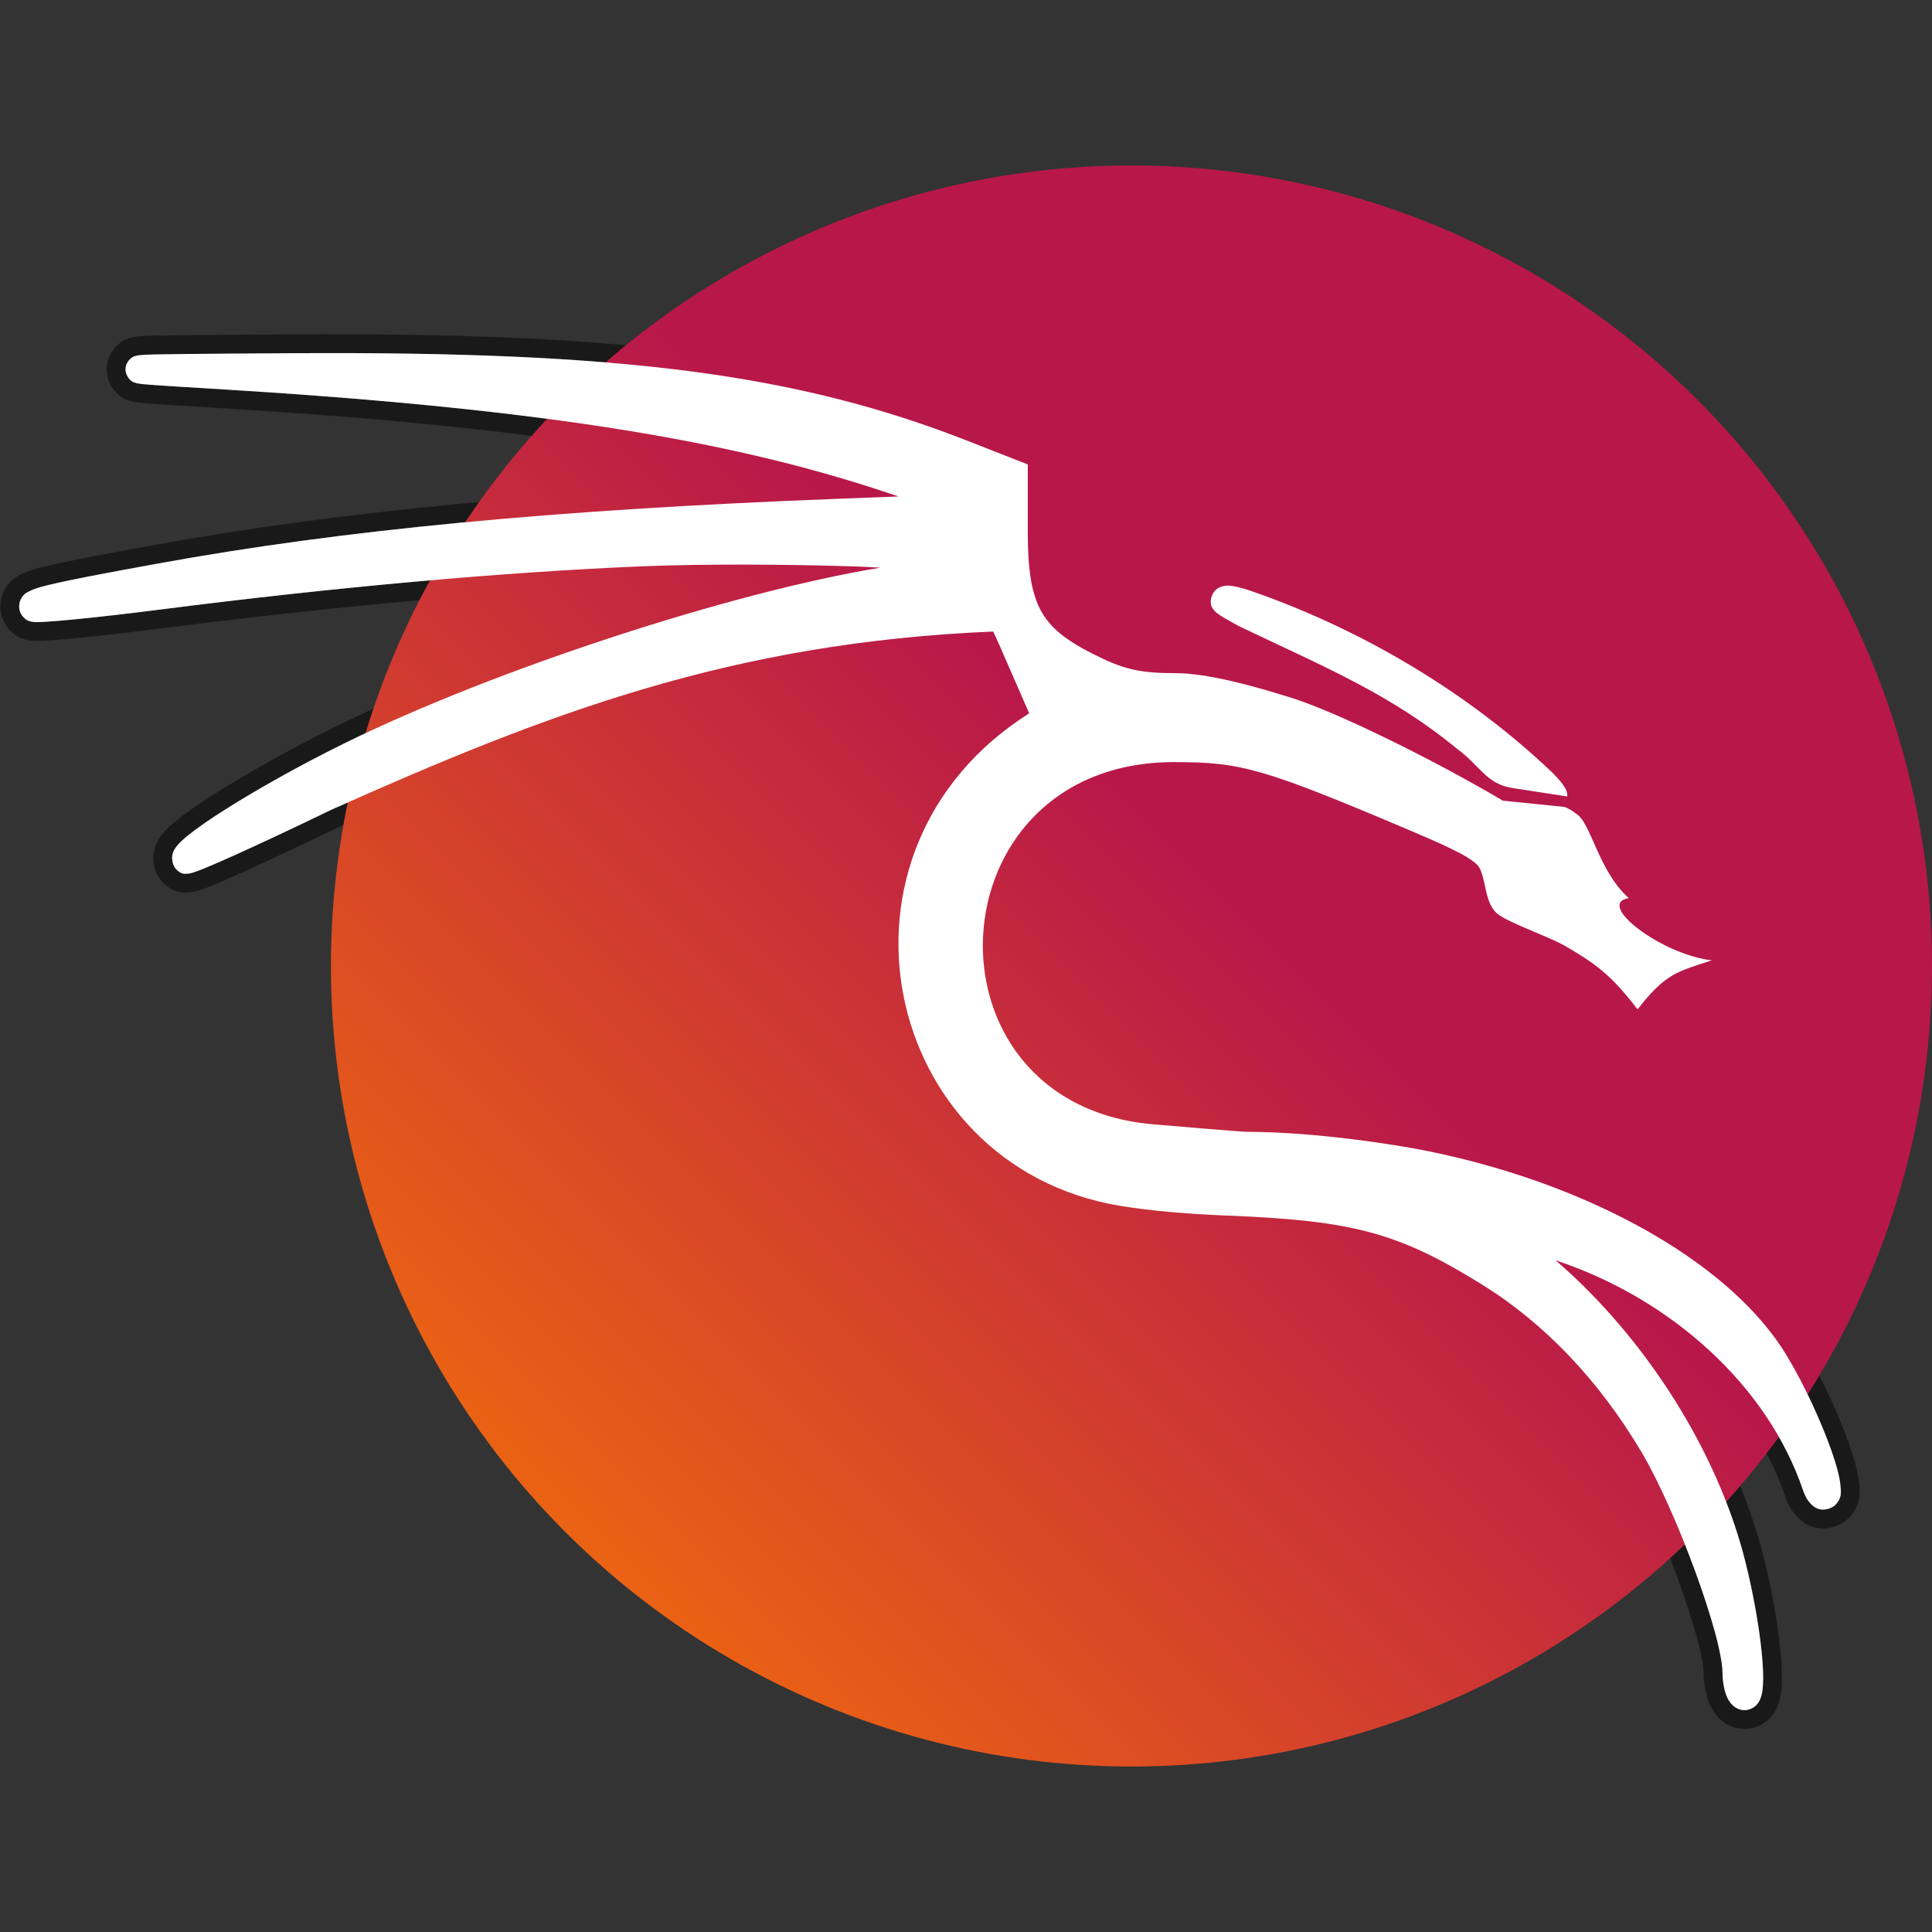 <svg version="1" viewBox="0 0 512 512" xmlns="http://www.w3.org/2000/svg" xmlns:xlink="http://www.w3.org/1999/xlink"><rect x="0" y="0" width="512" height="512" fill="#333333" stroke="none"/><defs><linearGradient id="a" x1="395.79" x2="37.881" y1="174.1" y2="532" gradientTransform="matrix(.658 0 0 .658 21.237 76.4)" gradientUnits="userSpaceOnUse"><stop stop-color="#b8174a" offset="0"/><stop stop-color="#fd7d00" offset="1"/></linearGradient><clipPath id="j"><rect width="384" height="384"/></clipPath></defs><g><path d="m342.33 184.96c-9.922-3.151-22.35-6.566-30.808-6.566-9.567 0-13.814-0.998-22.028-5.171-7.249-3.683-11.236-6.943-13.668-11.432-2.431-4.489-3.456-10.747-3.456-20.618v-18.09l-15.675-6.154c-45.534-17.875-92.045-23.866-179.29-23.323-12.392 0.077-21.694 0.136-28.251 0.207-6.557 0.071-10.141 0.124-11.977 0.296-0.23 0.021-0.433 0.041-0.717 0.093-0.142 0.026-0.299 0.055-0.564 0.14-0.265 0.084-0.631 0.056-1.491 0.882-0.43 0.413-1.057 1.267-1.131 2.438-0.074 1.17 0.48 2.179 0.902 2.665 0.845 0.971 1.244 0.948 1.514 1.052 0.54 0.207 0.715 0.21 0.941 0.25 0.903 0.161 1.893 0.235 3.517 0.36 3.247 0.249 8.521 0.566 15.573 0.989 83.521 5.008 135.39 12.985 178.58 27.316l3.826 1.27-16.177 0.622c-74.761 2.876-130.93 8.211-179.83 17.11-14.801 2.693-23.604 4.372-28.742 5.61-2.569 0.619-4.139 1.034-5.59 1.781-0.726 0.374-1.689 0.753-2.396 2.401-0.353 0.824-0.41 1.993-0.135 2.848 0.275 0.854 0.72 1.382 1.079 1.741 0.899 0.899 1.39 0.898 1.718 0.989 0.328 0.09 0.532 0.115 0.718 0.137 0.372 0.043 0.656 0.051 0.976 0.053 0.639 7e-3 1.38-0.024 2.295-0.076 1.83-0.105 4.319-0.311 7.344-0.603 6.051-0.584 14.22-1.51 23.097-2.643 46.563-5.942 90.247-9.869 127.09-11.431 16.832-0.714 39.842-0.579 58.557 0.06 2.048 0.07 3.216 0.2 5.148 0.282-39.105 6.397-102.56 27.042-142.49 46.783-11.546 5.709-22.876 12.087-31.172 17.349-4.148 2.631-7.521 4.961-9.897 6.907-1.188 0.973-2.117 1.804-2.906 2.814-0.395 0.505-0.8 1.034-1.082 2.027-0.282 0.994-0.098 2.988 1.029 4.115 1.365 1.365 2.27 1.103 2.715 1.101 0.445-2e-3 0.673-0.052 0.883-0.093 0.421-0.084 0.717-0.178 1.06-0.291 0.687-0.225 1.491-0.531 2.494-0.937 2.005-0.811 4.755-2.005 8.105-3.511 6.701-3.013 15.777-7.268 25.655-12.059 57.664-25.77 106.45-44.394 175.54-47.284 0.991 2.086 2.203 4.789 3.518 7.9l6.012 13.777c-57.414 36.301-39.365 119.9 23.995 130.5 8.337 1.362 17.83 2.176 28.749 2.609 33.211 1.319 45.168 4.57 67.234 18.249 16.572 10.274 30.973 25.354 42.322 44.458 4.496 7.568 9.968 19.986 14.212 31.585 2.122 5.799 3.95 11.412 5.233 16.121 1.283 4.709 1.978 8.653 1.983 10.389 7e-3 2.142 0.267 4.085 0.839 5.803 0.286 0.859 0.626 1.673 1.284 2.517 0.657 0.844 1.93 1.94 3.751 1.94 1.208 0 2.438-0.656 3.086-1.328 0.649-0.672 0.928-1.298 1.137-1.856 0.418-1.116 0.533-2.108 0.616-3.258 0.166-2.3 0.04-5.155-0.288-8.543-0.655-6.775-2.164-15.552-4.324-24.222-7.279-29.219-26.417-59.428-50.325-80.014 31.097 10.32 56.278 33.628 65.517 60.784 0.478 1.404 1.03 2.584 2.058 3.688 0.514 0.552 1.167 1.174 2.41 1.502 1.244 0.328 3.163-0.17 4.102-1.109 1.877-1.877 1.527-3.46 1.436-4.827-0.091-1.367-0.383-2.79-0.806-4.404-0.845-3.228-2.248-7.155-3.987-11.356-3.478-8.402-8.211-17.753-12.68-23.824-16.622-22.579-51.794-41.152-91.404-49.292-9.447-1.941-30.863-5.212-48.568-5.212-1.289 0-18.568-1.452-24.823-1.998-63.008-5.502-58.773-95.979 5.623-95.979 9.154 0 14.817 0.411 23.293 2.85 8.476 2.44 19.791 7.006 39.354 15.304 8.533 3.62 13.346 5.879 15.794 7.557 2.447 1.678 2.665 2.253 3.39 4.692 0.881 2.966 1.063 7.178 3.62 9.565 2.557 2.388 13.301 6.027 18.065 8.672 8.123 4.757 12.242 7.627 19.333 16.897 7.549-9.742 10.74-10.026 19.687-13.007-13.343-1.49-31.045-15.04-22.015-16.475-8.158-7.313-10.012-20.166-13.981-22.376-0.922-0.788-1.96-1.352-3.033-1.799l-16.351-1.657c-17.571-10.393-43.076-23.111-55.935-27.234zm73.026 26.113c0-1.35-0.396-1.875-0.676-2.374-0.281-0.499-0.574-0.902-0.905-1.321-0.662-0.838-1.478-1.717-2.469-2.712-22.417-21.291-50.202-37.67-78.946-47.774-2.129-0.741-3.866-1.271-5.422-1.534-0.778-0.132-1.466-0.26-2.577-0.063-0.555 0.099-1.304 0.284-2.111 0.983-0.807 0.699-1.389 2.046-1.389 3.049 0 1.364 0.472 1.861 0.705 2.19 0.233 0.329 0.397 0.483 0.535 0.614 0.277 0.264 0.465 0.399 0.665 0.544 0.401 0.29 0.822 0.557 1.343 0.873 1.042 0.633 2.447 1.425 4.173 2.364 22.383 10.718 40.059 17.891 57.909 32.574 6.105 4.461 7.656 9.285 14.689 10.365z" color="#000000" color-rendering="auto" dominant-baseline="auto" fill="#fff" image-rendering="auto" opacity=".5" shape-rendering="auto" solid-color="#000000" stroke="#000" stroke-width="10" style="font-feature-settings:normal;font-variant-alternates:normal;font-variant-caps:normal;font-variant-ligatures:normal;font-variant-numeric:normal;font-variant-position:normal;isolation:auto;mix-blend-mode:normal;shape-padding:0;text-decoration-color:#000000;text-decoration-line:none;text-decoration-style:solid;text-indent:0;text-orientation:mixed;text-transform:none;white-space:normal"/><circle cx="299.85" cy="256" r="212.15" fill="url(#a)" stroke-width=".943"/><path d="m342.33 184.96c-9.922-3.151-22.35-6.566-30.808-6.566-9.567 0-13.814-0.998-22.028-5.171-7.249-3.683-11.236-6.943-13.668-11.432-2.431-4.489-3.456-10.747-3.456-20.618v-18.09l-15.675-6.154c-45.534-17.875-92.045-23.866-179.29-23.323-12.392 0.077-21.694 0.136-28.251 0.207-6.557 0.071-10.141 0.124-11.977 0.296-0.23 0.022-0.433 0.041-0.717 0.094-0.142 0.026-0.299 0.055-0.564 0.14-0.265 0.084-0.631 0.056-1.491 0.882-0.43 0.413-1.057 1.267-1.131 2.438-0.074 1.17 0.48 2.179 0.902 2.665 0.845 0.971 1.244 0.948 1.514 1.052 0.54 0.207 0.715 0.21 0.941 0.25 0.903 0.161 1.893 0.235 3.517 0.36 3.247 0.249 8.521 0.566 15.573 0.989 83.521 5.008 135.39 12.985 178.58 27.316l3.826 1.27-16.177 0.622c-74.761 2.876-130.93 8.211-179.83 17.11-14.801 2.693-23.604 4.372-28.742 5.61-2.569 0.619-4.139 1.034-5.59 1.781-0.726 0.374-1.689 0.753-2.396 2.401-0.353 0.824-0.41 1.993-0.135 2.848 0.275 0.854 0.72 1.382 1.079 1.741 0.899 0.899 1.39 0.898 1.718 0.989 0.328 0.09 0.532 0.115 0.718 0.137 0.372 0.043 0.656 0.051 0.976 0.053 0.639 7e-3 1.38-0.024 2.295-0.076 1.83-0.105 4.319-0.311 7.344-0.603 6.051-0.584 14.22-1.51 23.097-2.643 46.563-5.942 90.247-9.869 127.09-11.431 16.832-0.714 39.842-0.579 58.557 0.06 2.048 0.07 3.216 0.2 5.148 0.282-39.105 6.397-102.56 27.042-142.49 46.783-11.546 5.709-22.876 12.087-31.172 17.349-4.148 2.631-7.521 4.961-9.897 6.907-1.188 0.973-2.117 1.804-2.906 2.814-0.395 0.505-0.8 1.034-1.082 2.027-0.282 0.994-0.098 2.988 1.029 4.115 1.365 1.365 2.27 1.103 2.715 1.101 0.445-2e-3 0.673-0.052 0.883-0.093 0.421-0.084 0.717-0.178 1.06-0.291 0.687-0.225 1.491-0.531 2.494-0.937 2.005-0.811 4.755-2.005 8.105-3.511 6.701-3.013 15.777-7.268 25.655-12.059 57.664-25.77 106.45-44.394 175.54-47.284 0.991 2.086 2.203 4.789 3.518 7.9l6.012 13.777c-57.414 36.301-39.365 119.9 23.995 130.5 8.337 1.362 17.83 2.176 28.749 2.609 33.211 1.319 45.168 4.57 67.234 18.249 16.572 10.274 30.973 25.354 42.322 44.458 4.496 7.568 9.968 19.986 14.212 31.585 2.122 5.799 3.95 11.412 5.233 16.121 1.283 4.709 1.978 8.653 1.983 10.389 7e-3 2.142 0.267 4.085 0.839 5.803 0.286 0.859 0.626 1.673 1.284 2.517 0.657 0.844 1.93 1.94 3.751 1.94 1.208 0 2.438-0.656 3.086-1.328 0.649-0.672 0.928-1.298 1.137-1.856 0.418-1.116 0.533-2.108 0.616-3.258 0.166-2.3 0.04-5.155-0.288-8.543-0.655-6.775-2.164-15.552-4.324-24.222-7.279-29.219-26.417-59.428-50.325-80.014 31.097 10.32 56.278 33.628 65.517 60.784 0.478 1.404 1.03 2.584 2.058 3.688 0.514 0.552 1.167 1.174 2.41 1.502 1.244 0.328 3.163-0.17 4.102-1.109 1.877-1.877 1.527-3.46 1.436-4.827-0.091-1.367-0.383-2.79-0.806-4.404-0.845-3.228-2.248-7.155-3.987-11.356-3.478-8.402-8.211-17.753-12.68-23.824-16.622-22.579-51.794-41.152-91.404-49.292-9.447-1.941-30.863-5.212-48.568-5.212-1.289 0-18.568-1.452-24.823-1.998-63.008-5.502-58.773-95.979 5.623-95.979 9.154 0 14.817 0.411 23.293 2.85 8.476 2.44 19.791 7.006 39.354 15.304 8.533 3.62 13.346 5.879 15.794 7.557 2.447 1.678 2.665 2.253 3.39 4.692 0.881 2.966 1.063 7.178 3.62 9.565 2.557 2.388 13.301 6.027 18.065 8.672 8.123 4.757 12.242 7.627 19.333 16.897 7.549-9.742 10.74-10.026 19.687-13.007-13.343-1.49-31.045-15.04-22.015-16.475-8.158-7.313-10.012-20.166-13.981-22.376-0.922-0.788-1.96-1.352-3.033-1.799l-16.351-1.657c-17.571-10.393-43.076-23.111-55.935-27.234zm73.026 26.113c0-1.35-0.396-1.875-0.676-2.374-0.281-0.499-0.574-0.902-0.905-1.321-0.662-0.838-1.478-1.717-2.469-2.712-22.417-21.291-50.202-37.67-78.946-47.774-2.129-0.741-3.866-1.271-5.422-1.534-0.778-0.132-1.466-0.26-2.577-0.063-0.555 0.099-1.304 0.284-2.111 0.983-0.807 0.699-1.389 2.046-1.389 3.049 0 1.364 0.472 1.861 0.705 2.19 0.233 0.329 0.397 0.483 0.535 0.614 0.277 0.264 0.465 0.399 0.665 0.544 0.401 0.29 0.822 0.557 1.343 0.873 1.042 0.633 2.447 1.425 4.173 2.364 22.383 10.718 40.059 17.891 57.909 32.574 6.105 4.461 7.656 9.285 14.689 10.365z" color="#000000" color-rendering="auto" dominant-baseline="auto" fill="#fff" image-rendering="auto" shape-rendering="auto" solid-color="#000000" stroke-width=".737" style="font-feature-settings:normal;font-variant-alternates:normal;font-variant-caps:normal;font-variant-ligatures:normal;font-variant-numeric:normal;font-variant-position:normal;isolation:auto;mix-blend-mode:normal;shape-padding:0;text-decoration-color:#000000;text-decoration-line:none;text-decoration-style:solid;text-indent:0;text-orientation:mixed;text-transform:none;white-space:normal"/></g></svg>
